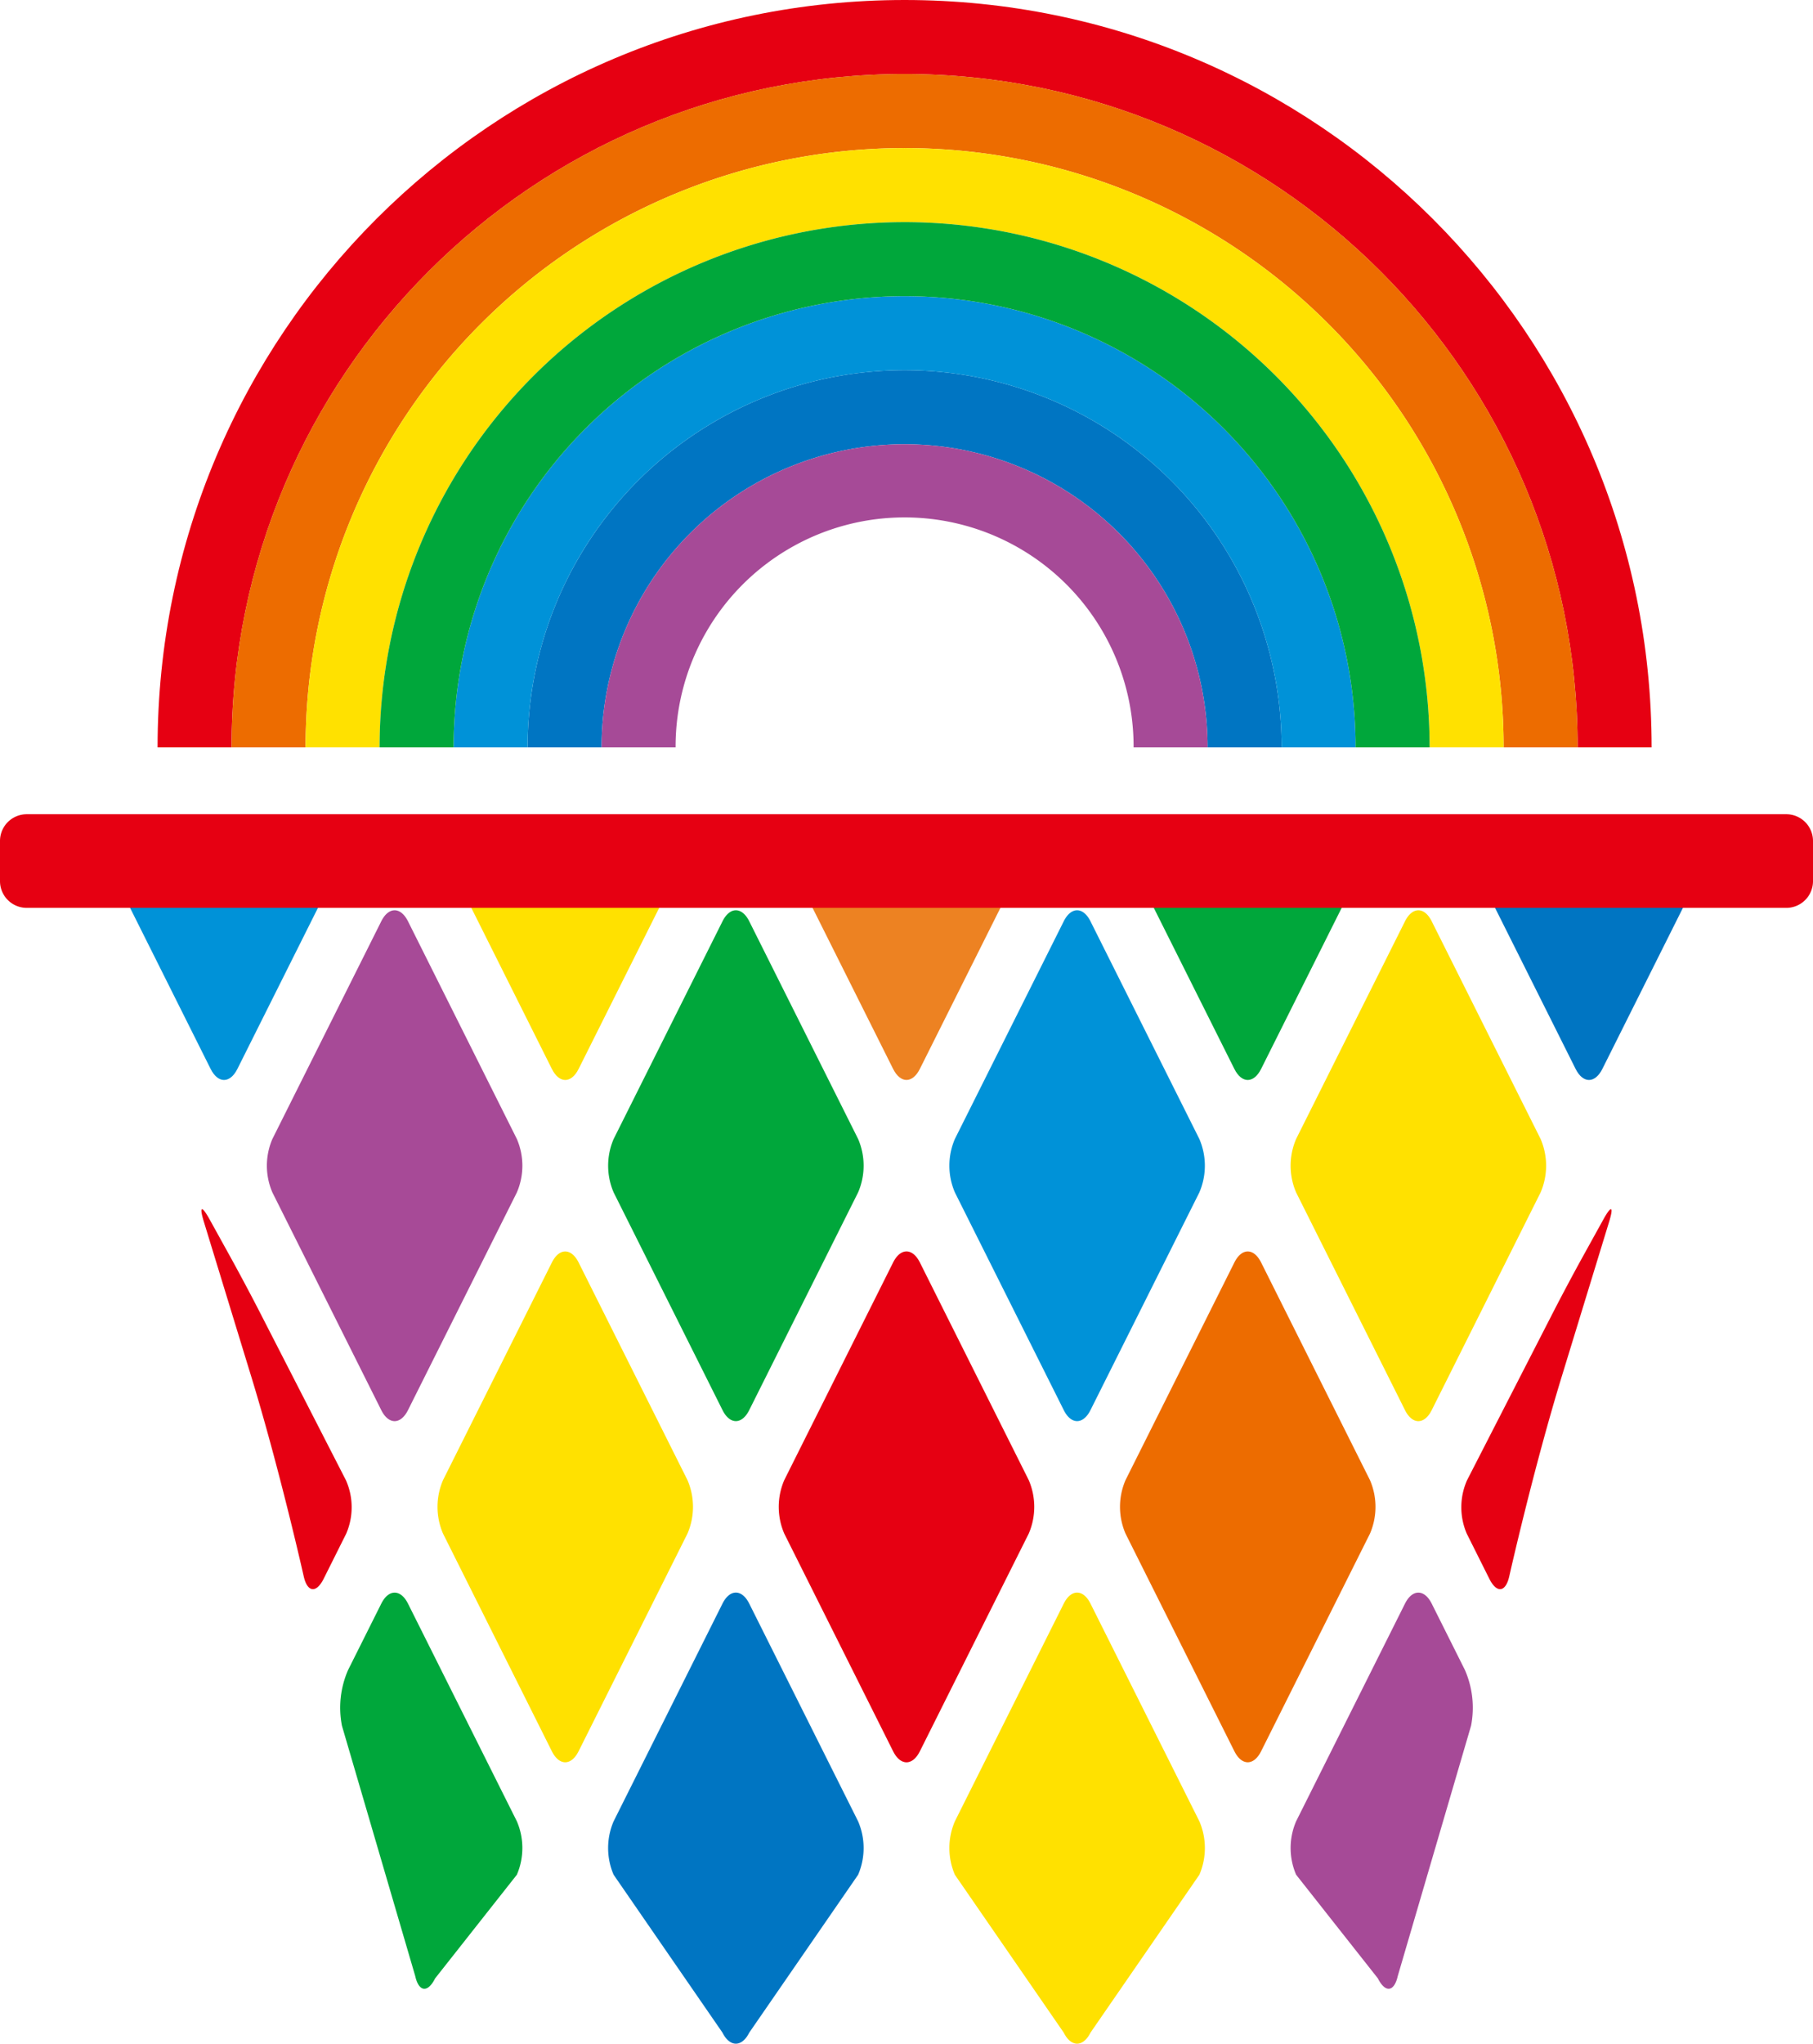 <svg xmlns="http://www.w3.org/2000/svg" xmlns:xlink="http://www.w3.org/1999/xlink" width="513.462" height="578.48" viewBox="0 0 513.462 578.48"><defs><clipPath id="a"><rect width="513.462" height="578.48" fill="none"/></clipPath></defs><g clip-path="url(#a)"><path d="M161.66,38.495A106.77,106.77,0,0,0,54.889,145.266H75.847a85.813,85.813,0,1,1,171.626,0h20.958A106.77,106.77,0,0,0,161.66,38.495" transform="translate(94.532 66.297)" fill="#0075c2"/><path d="M148.4,46.194a85.812,85.812,0,0,0-85.813,85.813H83.546a64.855,64.855,0,1,1,129.709,0h20.958A85.812,85.812,0,0,0,148.4,46.194" transform="translate(107.791 79.557)" fill="#a64a97"/><path d="M174.92,30.8A127.729,127.729,0,0,0,47.19,158.526H68.148a106.771,106.771,0,1,1,213.543,0H302.65A127.729,127.729,0,0,0,174.92,30.8" transform="translate(81.272 53.038)" fill="#0092d8"/><path d="M227.958,0C111.114,0,16.394,94.72,16.394,211.564H37.352c0-105.269,85.337-190.605,190.605-190.605S418.563,106.3,418.563,211.564h20.958C439.522,94.72,344.8,0,227.958,0" transform="translate(28.234 0)" fill="#e60012"/><path d="M214.7,7.7C109.43,7.7,24.093,93.038,24.093,198.3H45.051a169.647,169.647,0,1,1,339.294,0H405.3C405.3,93.038,319.967,7.7,214.7,7.7" transform="translate(41.494 13.259)" fill="#ed6c00"/><path d="M201.439,15.4A169.646,169.646,0,0,0,31.792,185.045H52.751a148.688,148.688,0,1,1,297.377,0h20.958A169.646,169.646,0,0,0,201.439,15.4" transform="translate(54.753 26.519)" fill="#ffe100"/><path d="M188.179,23.1A148.688,148.688,0,0,0,39.491,171.785H60.449a127.73,127.73,0,1,1,255.46,0h20.959A148.688,148.688,0,0,0,188.179,23.1" transform="translate(68.013 39.778)" fill="#00a73b"/><path d="M116.308,209.987a19.115,19.115,0,0,0,0-15.136l-30.827-61.6c-2.083-4.162-5.491-4.162-7.573,0L47.079,194.859a19.115,19.115,0,0,0,0,15.136L77.9,271.6c2.083,4.162,5.491,4.162,7.573,0Z" transform="translate(78.391 224.106)" fill="#ffe100"/><path d="M134.065,245.474a19.116,19.116,0,0,0,0-15.136l-30.832-61.62c-2.082-4.162-5.491-4.162-7.576,0L64.828,230.333a19.115,19.115,0,0,0,0,15.136L95.66,290.162c2.082,4.162,5.491,4.162,7.573,0Z" transform="translate(108.959 285.196)" fill="#0075c2"/><path d="M60.159,236.135c2.083,4.162,5.491,4.162,7.573,0l30.829-61.612a19.122,19.122,0,0,0,0-15.138L67.732,97.772c-2.083-4.162-5.491-4.162-7.573,0L29.327,159.384a19.115,19.115,0,0,0,0,15.136Z" transform="translate(47.818 163.01)" fill="#a74a97"/><path d="M169.568,245.465a19.116,19.116,0,0,0,0-15.136l-30.832-61.612c-2.083-4.16-5.491-4.16-7.573,0l-30.832,61.618a19.115,19.115,0,0,0,0,15.136l30.829,44.688c2.083,4.165,5.491,4.165,7.573,0Z" transform="translate(170.104 285.197)" fill="#ffe100"/><path d="M151.819,209.995a19.115,19.115,0,0,0,0-15.136l-30.832-61.615c-2.082-4.162-5.491-4.162-7.576,0L82.579,194.859a19.115,19.115,0,0,0,0,15.136l30.832,61.618c2.085,4.162,5.493,4.162,7.576,0Z" transform="translate(139.531 224.101)" fill="#e60012"/><path d="M104.889,98.225c2.083-4.162-.022-7.568-4.677-7.568H53.738c-4.655,0-6.759,3.406-4.677,7.568l24.127,48.216c2.083,4.162,5.491,4.162,7.573,0Z" transform="translate(83.111 156.133)" fill="#ffe100"/><path d="M140.386,98.225c2.083-4.162-.022-7.568-4.677-7.568H89.24c-4.655,0-6.759,3.406-4.677,7.568l24.124,48.208c2.083,4.162,5.491,4.162,7.573,0Z" transform="translate(144.254 156.133)" fill="#ed8222"/><path d="M187.315,210a19.114,19.114,0,0,0,0-15.136l-30.829-61.615c-2.082-4.162-5.491-4.162-7.573,0l-30.829,61.607a19.1,19.1,0,0,0,0,15.136L148.915,271.6c2.082,4.162,5.491,4.162,7.57,0Z" transform="translate(200.677 224.104)" fill="#ed6c00"/><path d="M69.386,98.225c2.083-4.162-.022-7.568-4.677-7.568H18.235c-4.652,0-6.757,3.406-4.674,7.568l24.124,48.214c2.083,4.162,5.491,4.162,7.576,0Z" transform="translate(21.97 156.133)" fill="#0092d8"/><path d="M95.657,236.129c2.082,4.162,5.491,4.162,7.573,0l30.832-61.615a19.115,19.115,0,0,0,0-15.136L103.235,97.771c-2.085-4.162-5.493-4.162-7.576,0L64.83,159.386a19.115,19.115,0,0,0,0,15.136Z" transform="translate(108.963 163.008)" fill="#00a73b"/><path d="M175.892,98.225c2.083-4.162-.022-7.568-4.677-7.568H124.742c-4.655,0-6.759,3.406-4.677,7.568l24.127,48.216c2.082,4.162,5.491,4.162,7.573,0Z" transform="translate(205.395 156.133)" fill="#00a73b"/><path d="M131.163,236.129c2.082,4.162,5.491,4.162,7.573,0l30.827-61.607a19.115,19.115,0,0,0,0-15.136L138.734,97.771c-2.085-4.162-5.493-4.162-7.576,0l-30.827,61.607a19.115,19.115,0,0,0,0,15.136Z" transform="translate(170.104 163.008)" fill="#0092d8"/><path d="M85.436,245.461a19.138,19.138,0,0,0,0-15.136l-30.824-61.6c-2.085-4.162-5.491-4.162-7.573,0l-9.4,18.784A26.618,26.618,0,0,0,35.9,203.282l20.749,70.833c1.015,4.543,3.55,4.854,5.632.691Z" transform="translate(60.941 285.201)" fill="#00a73b"/><path d="M185.373,203.281a26.651,26.651,0,0,0-1.742-15.781l-9.4-18.778c-2.082-4.162-5.491-4.162-7.573,0l-30.827,61.6a19.115,19.115,0,0,0,0,15.136L158.989,274.8c2.085,4.162,4.617,3.852,5.632-.691Z" transform="translate(231.248 285.202)" fill="#a64a97"/><path d="M166.664,236.135c2.082,4.162,5.491,4.162,7.573,0l30.832-61.615a19.116,19.116,0,0,0,0-15.136L174.237,97.772c-2.082-4.162-5.491-4.162-7.573,0l-30.832,61.612a19.122,19.122,0,0,0,0,15.138Z" transform="translate(231.245 163.01)" fill="#ffe100"/><path d="M23.261,128.6c-2.251-4.072-2.981-3.765-1.617.686,0,0,11.458,37.417,13.282,43.36,8.21,26.724,15,57.014,15,57.014,1.018,4.541,3.555,4.851,5.643.689l6.392-12.784a18.843,18.843,0,0,0-.076-15.1L37.316,154.558c-2.126-4.141-5.706-10.862-7.957-14.934Z" transform="translate(36.092 216.54)" fill="#e60012"/><path d="M192.275,128.6c2.251-4.072,2.981-3.765,1.617.686,0,0-11.458,37.417-13.282,43.36-8.21,26.724-15.005,57.014-15.005,57.014-1.018,4.541-3.555,4.851-5.64.689l-6.395-12.784a18.843,18.843,0,0,1,.076-15.1l24.574-47.906c2.126-4.141,5.706-10.862,7.957-14.934Z" transform="translate(261.832 216.54)" fill="#e60012"/><path d="M211.393,98.225c2.083-4.162-.022-7.568-4.677-7.568H160.242c-4.652,0-6.757,3.406-4.674,7.568l24.125,48.214c2.082,4.162,5.491,4.162,7.573,0Z" transform="translate(266.539 156.133)" fill="#0075c2"/><path d="M505.892,111.168H7.568A7.57,7.57,0,0,1,0,103.6V92.235a7.57,7.57,0,0,1,7.568-7.571H505.892a7.57,7.57,0,0,1,7.571,7.571V103.6a7.57,7.57,0,0,1-7.571,7.571" transform="translate(0 145.811)" fill="#e60012"/></g></svg>